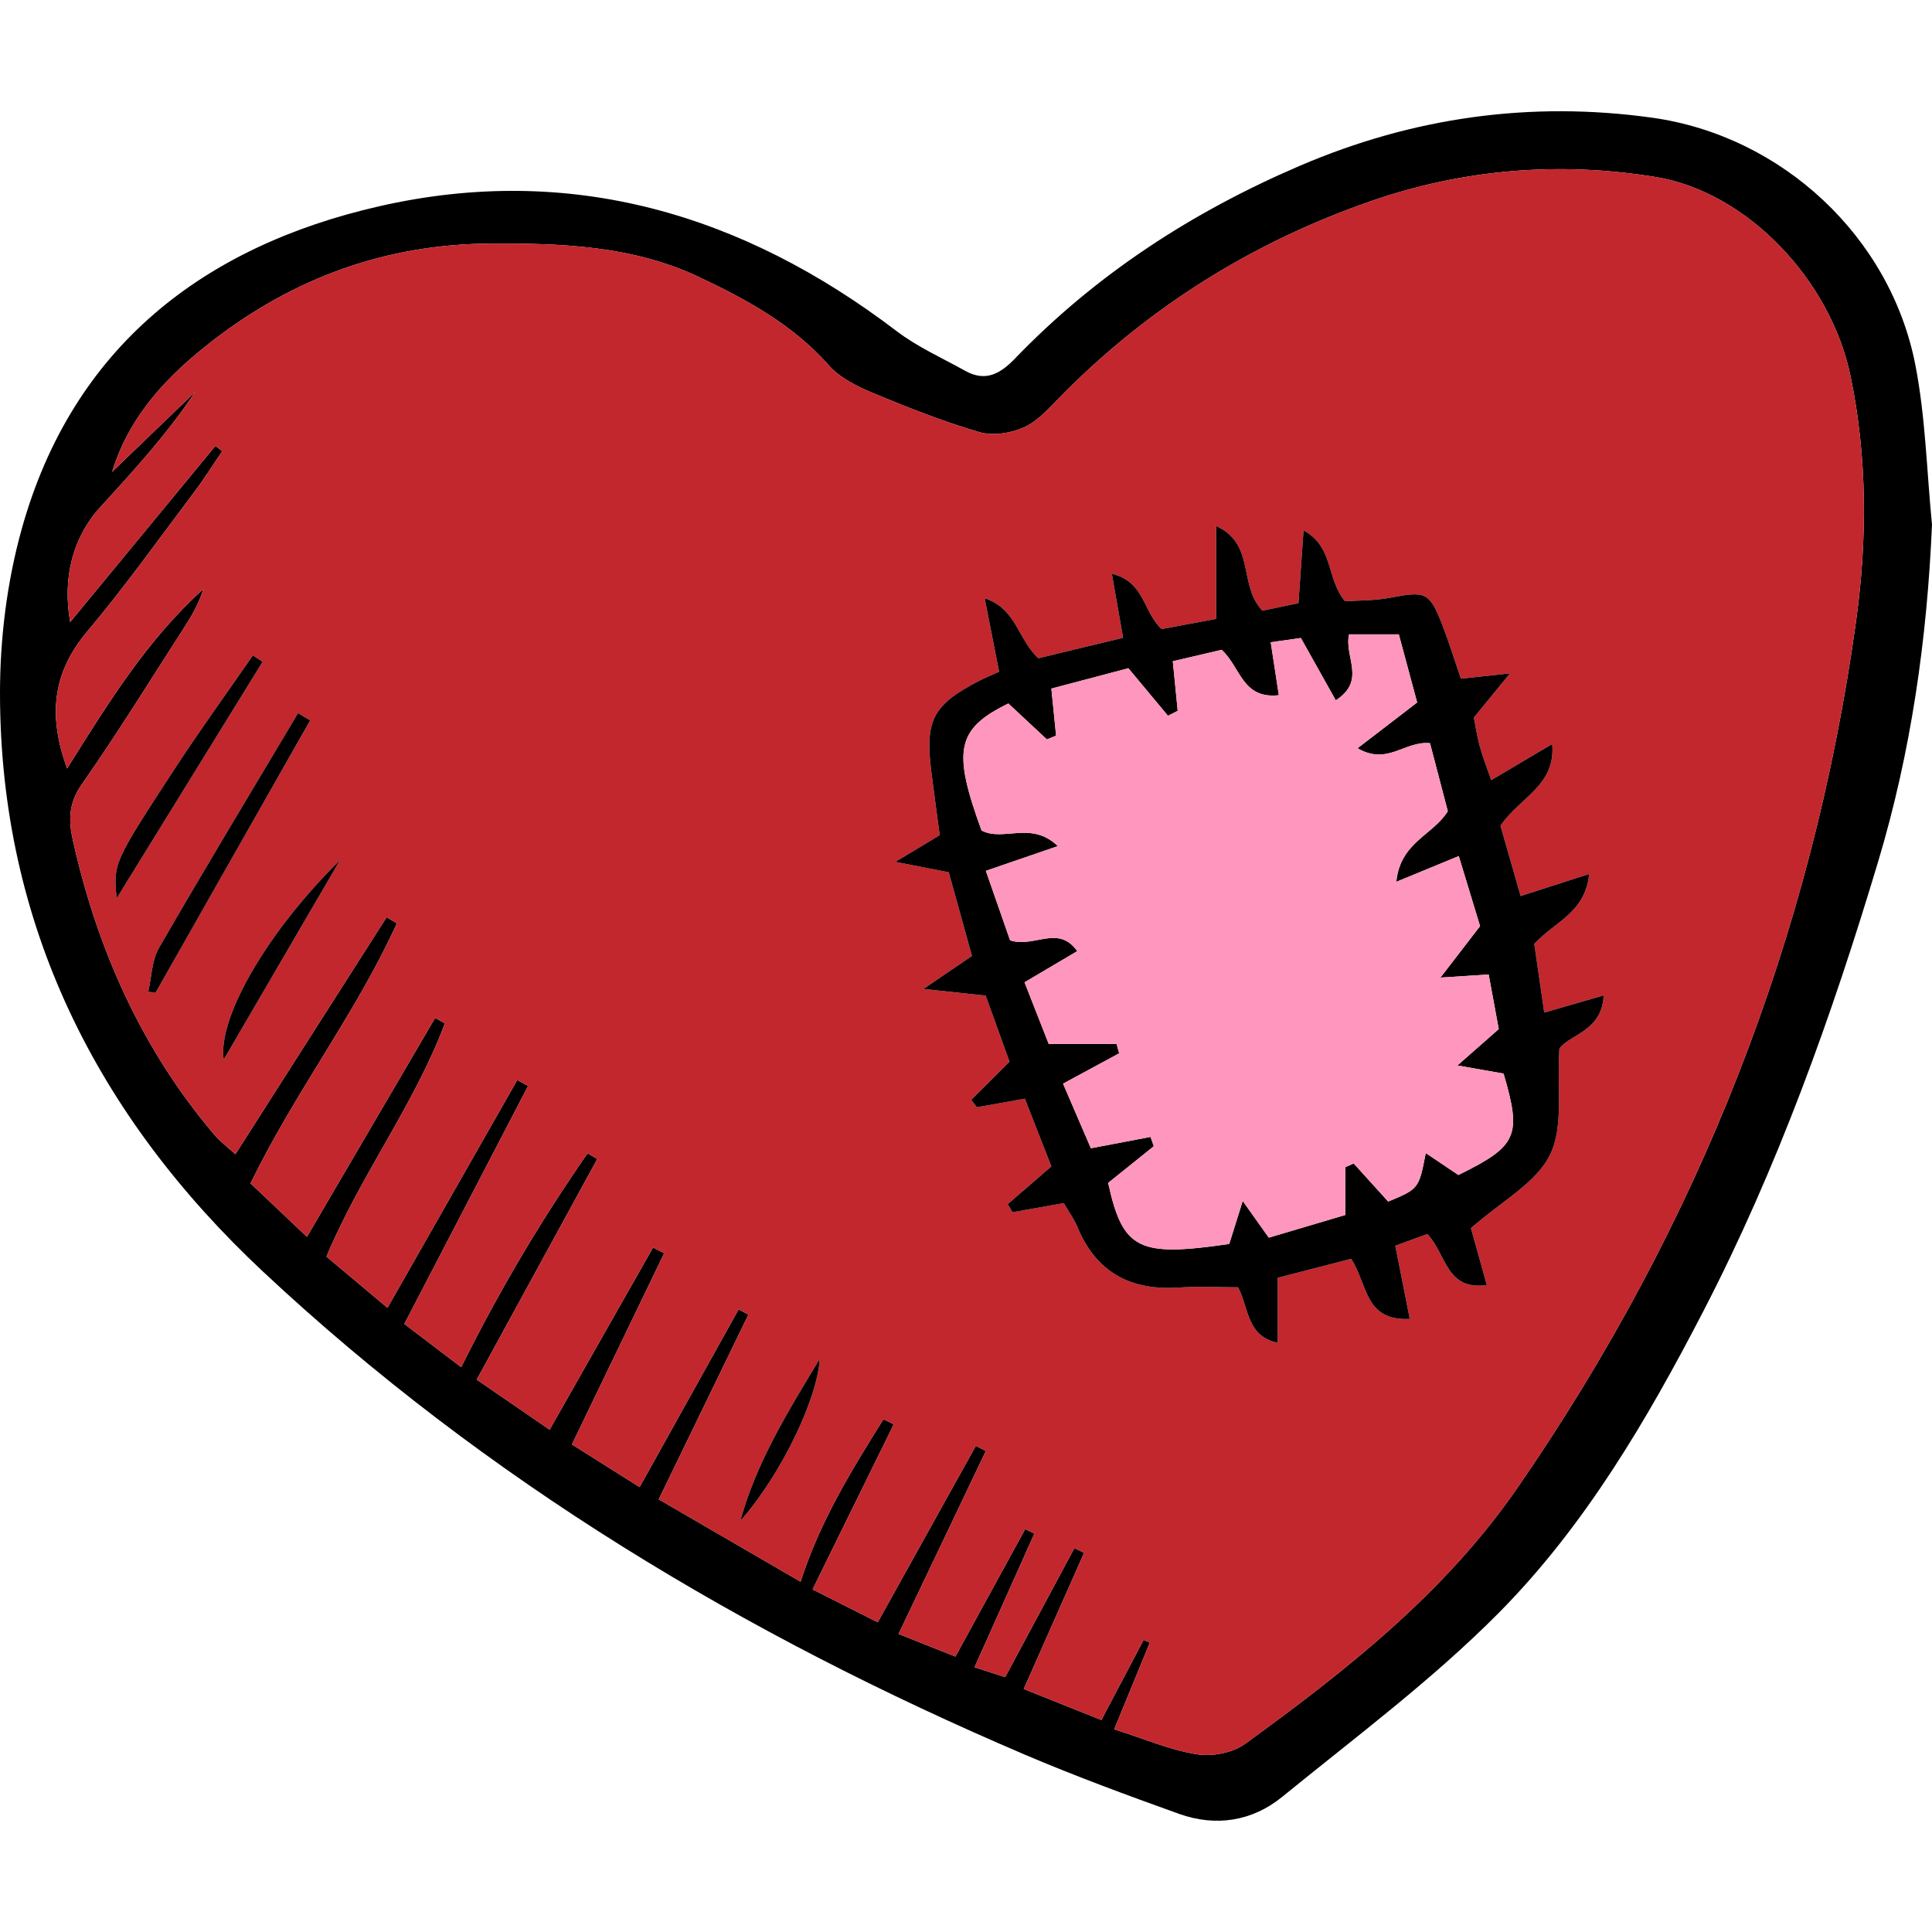 <?xml version="1.0" encoding="iso-8859-1"?>
<!-- Uploaded to: SVG Repo, www.svgrepo.com, Generator: SVG Repo Mixer Tools -->
<!DOCTYPE svg PUBLIC "-//W3C//DTD SVG 1.1//EN" "http://www.w3.org/Graphics/SVG/1.1/DTD/svg11.dtd">
<svg height="800px" width="800px" version="1.1" id="Capa_1" xmlns="http://www.w3.org/2000/svg" xmlns:xlink="http://www.w3.org/1999/xlink" 
	 viewBox="0 0 449.9 449.9" xml:space="preserve">
<g>
	<path d="M446.02,84.96c2.38,12.19,2.65,24.79,3.88,37.2c-1.15,26.76-4.87,52.89-12.53,78.44c-10.79,36.02-23.45,71.38-40.76,104.82
		c-13.06,25.22-27.55,49.94-47.61,70.18c-15.47,15.6-33.31,28.89-50.41,42.82c-6.97,5.69-15.45,7.04-24.03,3.97
		c-12.09-4.34-24.17-8.78-35.98-13.82c-65.2-27.84-125.44-63.89-177.31-112.43C22.66,260.02-0.01,215.36,0,161.33
		c0-12.74,1.64-25.89,5.06-38.15c11.8-42.29,42.22-65.8,83.26-75.15c44.35-10.11,84.51,1.69,120.45,29.06
		c4.87,3.71,10.62,6.27,16.01,9.27c4.72,2.63,8.14,0.7,11.6-2.89c18.92-19.65,41.35-34.16,66.35-44.88
		c26.33-11.29,53.71-15.12,82.02-11.18C414.95,31.63,440.2,55.13,446.02,84.96z M432.2,144.78c2.63-18.92,2.67-38.24-1.28-57.23
		c-4.67-22.46-24.2-42.9-45.41-46.34c-22.49-3.66-44.86-1.82-66.38,5.67c-27.53,9.58-51.78,24.71-72.3,45.59
		c-2.57,2.62-5.18,5.61-8.39,7.05c-3.06,1.37-7.24,2.02-10.38,1.11c-8.45-2.48-16.7-5.74-24.84-9.13
		c-3.66-1.54-7.62-3.49-10.17-6.38c-8.42-9.54-19.32-15.45-30.39-20.66c-15.28-7.21-31.95-7.86-48.67-7.74
		c-24.15,0.17-45.54,7.99-64.46,22.61c-10.33,7.98-19.35,17.3-23.42,30.55c6.45-6.21,12.9-12.42,19.35-18.63
		c-6.54,9.88-14.41,18.41-22.22,26.98c-6.3,6.92-8.73,16.49-6.89,26.62c11.27-13.67,22.54-27.34,33.81-41.02
		c0.54,0.41,1.07,0.82,1.61,1.23c-2.2,3.22-4.27,6.53-6.61,9.63c-8.22,10.89-16.13,22.03-24.91,32.45
		c-8.04,9.55-9.09,19.59-4.62,31.81c9.56-15.25,18.67-30.03,31.74-41.8c-1.07,3.47-2.85,6.48-4.75,9.42
		c-7.79,12.07-15.33,24.32-23.57,36.08c-3.15,4.49-3.11,8.48-2.02,13.3c5.69,25.22,15.93,48.22,32.7,68.08
		c1.51,1.78,3.42,3.22,5.08,4.76c12.05-18.9,23.63-37.05,35.22-55.2c0.79,0.47,1.59,0.94,2.39,1.42
		c-9.46,20.88-23.71,39.24-34.08,60.56c4.55,4.3,8.75,8.28,13.14,12.44c10.08-17.21,19.96-34.09,29.85-50.97
		c0.76,0.42,1.51,0.84,2.27,1.26c-7.04,18.84-19.49,35.08-27.58,54.32c4.77,4.01,9.45,7.93,14.21,11.93
		c10.36-18.19,20.29-35.61,30.22-53.04c0.84,0.46,1.69,0.91,2.53,1.37c-9.54,18.34-19.08,36.69-28.82,55.42
		c4.89,3.72,8.83,6.72,13.24,10.07c8.97-18.05,18.65-34.28,29.43-49.81c0.75,0.45,1.51,0.89,2.26,1.33
		c-9.26,16.95-18.52,33.9-28.07,51.38c6.4,4.4,11.77,8.09,16.97,11.66c8.31-14.62,16.2-28.52,24.09-42.42
		c0.87,0.44,1.73,0.88,2.59,1.33c-7.07,14.66-14.15,29.33-21.48,44.52c5.88,3.71,10.71,6.76,15.76,9.94
		c7.96-14.3,15.5-27.84,23.05-41.39c0.76,0.41,1.53,0.81,2.29,1.22c-6.83,14.06-13.65,28.12-20.89,43.02
		c11.32,6.57,22.06,12.8,33.03,19.18c4.54-14.12,11.89-26,19.3-37.84c0.8,0.4,1.6,0.79,2.4,1.19c-6.2,12.6-12.39,25.2-18.9,38.44
		c5.47,2.77,10.54,5.32,15.17,7.66c8.09-14.55,15.46-27.82,22.84-41.09c0.78,0.4,1.56,0.8,2.34,1.19
		c-6.68,14-13.36,27.99-20.33,42.62c5.21,2.07,9.11,3.62,13.24,5.26c5.77-10.53,11-20.1,16.24-29.67c0.72,0.34,1.44,0.67,2.16,1.01
		c-4.55,10.17-9.1,20.33-13.95,31.15c2.82,0.91,5.02,1.62,7.13,2.3c5.62-10.48,10.88-20.27,16.13-30.06
		c0.75,0.37,1.51,0.74,2.26,1.11c-4.53,10.22-9.07,20.45-14.06,31.71c6.32,2.52,11.97,4.78,18.08,7.22
		c3.52-6.67,6.67-12.66,9.83-18.65c0.49,0.21,0.97,0.42,1.45,0.63c-2.56,6.22-5.11,12.45-8.29,20.18c6.85,2.18,12.9,4.79,19.2,5.82
		c3.59,0.59,8.39-0.33,11.29-2.44c23.61-17.13,46.49-35.14,63.33-59.51C395.49,285.51,422,218.24,432.2,144.78z"/>
	<path style="fill:#C1272D;" d="M430.92,87.55c3.95,18.99,3.91,38.31,1.28,57.23c-10.2,73.46-36.71,140.73-78.91,201.78
		c-16.84,24.37-39.72,42.38-63.33,59.51c-2.9,2.11-7.7,3.03-11.29,2.44c-6.3-1.03-12.35-3.64-19.2-5.82
		c3.18-7.73,5.73-13.96,8.29-20.18c-0.48-0.21-0.96-0.42-1.45-0.63c-3.16,5.99-6.31,11.98-9.83,18.65
		c-6.11-2.44-11.76-4.7-18.08-7.22c4.99-11.26,9.53-21.49,14.06-31.71c-0.75-0.37-1.51-0.74-2.26-1.11
		c-5.25,9.79-10.51,19.58-16.13,30.06c-2.11-0.68-4.31-1.39-7.13-2.3c4.85-10.82,9.4-20.98,13.95-31.15
		c-0.72-0.34-1.44-0.67-2.16-1.01c-5.24,9.57-10.47,19.14-16.24,29.67c-4.13-1.64-8.03-3.19-13.24-5.26
		c6.97-14.63,13.65-28.62,20.33-42.62c-0.78-0.39-1.56-0.79-2.34-1.19c-7.38,13.27-14.75,26.54-22.84,41.09
		c-4.63-2.34-9.7-4.89-15.17-7.66c6.51-13.24,12.7-25.84,18.9-38.44c-0.8-0.4-1.6-0.79-2.4-1.19c-7.41,11.84-14.76,23.72-19.3,37.84
		c-10.97-6.38-21.71-12.61-33.03-19.18c7.24-14.9,14.06-28.96,20.89-43.02c-0.76-0.41-1.53-0.81-2.29-1.22
		c-7.55,13.55-15.09,27.09-23.05,41.39c-5.05-3.18-9.88-6.23-15.76-9.94c7.33-15.19,14.41-29.86,21.48-44.52
		c-0.86-0.45-1.72-0.89-2.59-1.33c-7.89,13.9-15.78,27.8-24.09,42.42c-5.2-3.57-10.57-7.26-16.97-11.66
		c9.55-17.48,18.81-34.43,28.07-51.38c-0.75-0.44-1.51-0.88-2.26-1.33c-10.78,15.53-20.46,31.76-29.43,49.81
		c-4.41-3.35-8.35-6.35-13.24-10.07c9.74-18.73,19.28-37.08,28.82-55.42c-0.84-0.46-1.69-0.91-2.53-1.37
		c-9.93,17.43-19.86,34.85-30.22,53.04c-4.76-4-9.44-7.92-14.21-11.93c8.09-19.24,20.54-35.48,27.58-54.32
		c-0.76-0.42-1.51-0.84-2.27-1.26c-9.89,16.88-19.77,33.76-29.85,50.97c-4.39-4.16-8.59-8.14-13.14-12.44
		c10.37-21.32,24.62-39.68,34.08-60.56c-0.8-0.48-1.6-0.95-2.39-1.42c-11.59,18.15-23.17,36.3-35.22,55.2
		c-1.66-1.54-3.57-2.98-5.08-4.76c-16.77-19.86-27.01-42.86-32.7-68.08c-1.09-4.82-1.13-8.81,2.02-13.3
		c8.24-11.76,15.78-24.01,23.57-36.08c1.9-2.94,3.68-5.95,4.75-9.42c-13.07,11.77-22.18,26.55-31.74,41.8
		c-4.47-12.22-3.42-22.26,4.62-31.81c8.78-10.42,16.69-21.56,24.91-32.45c2.34-3.1,4.41-6.41,6.61-9.63
		c-0.54-0.41-1.07-0.82-1.61-1.23c-11.27,13.68-22.54,27.35-33.81,41.02c-1.84-10.13,0.59-19.7,6.89-26.62
		c7.81-8.57,15.68-17.1,22.22-26.98c-6.45,6.21-12.9,12.42-19.35,18.63c4.07-13.25,13.09-22.57,23.42-30.55
		c18.92-14.62,40.31-22.44,64.46-22.61c16.72-0.12,33.39,0.53,48.67,7.74c11.07,5.21,21.97,11.12,30.39,20.66
		c2.55,2.89,6.51,4.84,10.17,6.38c8.14,3.39,16.39,6.65,24.84,9.13c3.14,0.91,7.32,0.26,10.38-1.11c3.21-1.44,5.82-4.43,8.39-7.05
		c20.52-20.88,44.77-36.01,72.3-45.59c21.52-7.49,43.89-9.33,66.38-5.67C406.72,44.65,426.25,65.09,430.92,87.55z M363.13,244.21
		c2.26-3.34,9.94-3.97,10.31-12.41c-4.79,1.38-8.75,2.52-13.84,3.99c-0.89-6.17-1.66-11.47-2.32-16c4.9-5.28,11.85-7.22,12.79-16.27
		c-5.77,1.86-10.67,3.43-15.97,5.14c-1.77-6.19-3.36-11.72-4.69-16.37c4.51-6.69,12.89-9.3,12.05-19.03
		c-5.18,3.07-9.47,5.6-14.21,8.41c-1.04-3.03-1.99-5.4-2.65-7.84c-0.66-2.42-1.02-4.92-1.39-6.74c2.63-3.21,4.78-5.84,8.42-10.28
		c-5.44,0.58-8.4,0.9-11.44,1.23c-1.58-4.62-2.77-8.47-4.22-12.23c-3.07-7.96-3.92-8.21-12.17-6.63c-3.81,0.73-7.77,0.63-10.59,0.84
		c-4.45-5.35-2.54-12.61-9.66-16.52c-0.43,6.3-0.78,11.28-1.18,16.96c-3.13,0.65-6.14,1.28-8.39,1.75
		c-5.68-5.89-1.56-15.53-10.78-19.71c0,7.83,0,14.63,0,21.62c-4.8,0.9-9.01,1.68-12.7,2.37c-4.36-4.03-3.96-11.09-11.59-12.87
		c0.96,5.43,1.75,9.91,2.62,14.9c-7.19,1.74-13.83,3.33-19.73,4.76c-4.84-4.46-5.04-11.47-12.5-13.97
		c1.28,6.55,2.3,11.75,3.36,17.12c-1.93,0.87-3.27,1.4-4.55,2.06c-10.82,5.58-12.75,9.18-11.25,21.1
		c0.64,5.06,1.34,10.11,1.97,14.89c-3.28,1.97-5.88,3.54-10.32,6.22c5.45,1.06,8.82,1.72,12.42,2.42
		c1.91,6.88,3.74,13.48,5.41,19.48c-3.74,2.54-6.48,4.41-11.3,7.69c6.59,0.71,10.41,1.12,14.49,1.56
		c1.93,5.35,3.78,10.48,5.55,15.38c-3.28,3.27-6.11,6.08-8.93,8.9c0.45,0.57,0.89,1.14,1.34,1.71c3.47-0.62,6.93-1.24,11.16-2
		c2.14,5.47,4.22,10.79,6.18,15.78c-3.92,3.39-7.05,6.09-10.17,8.79c0.37,0.63,0.75,1.25,1.12,1.88c3.82-0.68,7.63-1.35,11.93-2.12
		c1.07,1.85,2.38,3.61,3.19,5.57c4.41,10.64,12.47,14.85,23.69,14.08c4.68-0.31,9.41-0.05,13.72-0.05
		c2.61,5.07,1.97,11.33,9.22,12.92c0-5.06,0-9.67,0-15.14c5.94-1.54,11.77-3.04,17.1-4.41c3.9,5.93,3.07,14.53,13.66,13.99
		c-1.18-5.99-2.22-11.23-3.37-17.03c2.8-1.03,5.32-1.96,7.46-2.74c4.47,4.71,4.33,13.22,13.85,11.89
		c-1.52-5.44-2.85-10.21-3.7-13.25c7.12-6.28,15.18-10.5,18.41-17.08C364.17,262.34,362.55,253.39,363.13,244.21z M172.4,354.17
		c9.7-10.98,18.04-28.8,18.48-37.71C183.27,329.03,176.07,340.73,172.4,354.17z M36.2,231.21c12.01-21.15,24.02-42.3,36.02-63.45
		c-0.94-0.56-1.88-1.13-2.82-1.69c-10.83,18.19-21.78,36.3-32.36,54.63c-1.69,2.92-1.72,6.79-2.51,10.22
		C35.08,231.02,35.64,231.12,36.2,231.21z M61.15,154.11c-0.76-0.49-1.51-0.99-2.27-1.48c-6.12,8.85-12.44,17.57-18.32,26.58
		c-14.23,21.79-14.15,21.84-13.4,30C38.79,190.36,49.97,172.23,61.15,154.11z M52.09,246.76c9.23-15.83,18.17-31.17,27.12-46.51
		C61.41,217.84,50.7,237.47,52.09,246.76z"/>
	<path d="M373.44,231.8c-0.37,8.44-8.05,9.07-10.31,12.41c-0.58,9.18,1.04,18.13-2.19,24.71c-3.23,6.58-11.29,10.8-18.41,17.08
		c0.85,3.04,2.18,7.81,3.7,13.25c-9.52,1.33-9.38-7.18-13.85-11.89c-2.14,0.78-4.66,1.71-7.46,2.74c1.15,5.8,2.19,11.04,3.37,17.03
		c-10.59,0.54-9.76-8.06-13.66-13.99c-5.33,1.37-11.16,2.87-17.1,4.41c0,5.47,0,10.08,0,15.14c-7.25-1.59-6.61-7.85-9.22-12.92
		c-4.31,0-9.04-0.26-13.72,0.05c-11.22,0.77-19.28-3.44-23.69-14.08c-0.81-1.96-2.12-3.72-3.19-5.57c-4.3,0.77-8.11,1.44-11.93,2.12
		c-0.37-0.63-0.75-1.25-1.12-1.88c3.12-2.7,6.25-5.4,10.17-8.79c-1.96-4.99-4.04-10.31-6.18-15.78c-4.23,0.76-7.69,1.38-11.16,2
		c-0.45-0.57-0.89-1.14-1.34-1.71c2.82-2.82,5.65-5.63,8.93-8.9c-1.77-4.9-3.62-10.03-5.55-15.38c-4.08-0.44-7.9-0.85-14.49-1.56
		c4.82-3.28,7.56-5.15,11.3-7.69c-1.67-6-3.5-12.6-5.41-19.48c-3.6-0.7-6.97-1.36-12.42-2.42c4.44-2.68,7.04-4.25,10.32-6.22
		c-0.63-4.78-1.33-9.83-1.97-14.89c-1.5-11.92,0.43-15.52,11.25-21.1c1.28-0.66,2.62-1.19,4.55-2.06
		c-1.06-5.37-2.08-10.57-3.36-17.12c7.46,2.5,7.66,9.51,12.5,13.97c5.9-1.43,12.54-3.02,19.73-4.76c-0.87-4.99-1.66-9.47-2.62-14.9
		c7.63,1.78,7.23,8.84,11.59,12.87c3.69-0.69,7.9-1.47,12.7-2.37c0-6.99,0-13.79,0-21.62c9.22,4.18,5.1,13.82,10.78,19.71
		c2.25-0.47,5.26-1.1,8.39-1.75c0.4-5.68,0.75-10.66,1.18-16.96c7.12,3.91,5.21,11.17,9.66,16.52c2.82-0.21,6.78-0.11,10.59-0.84
		c8.25-1.58,9.1-1.33,12.17,6.63c1.45,3.76,2.64,7.61,4.22,12.23c3.04-0.33,6-0.65,11.44-1.23c-3.64,4.44-5.79,7.07-8.42,10.28
		c0.37,1.82,0.73,4.32,1.39,6.74c0.66,2.44,1.61,4.81,2.65,7.84c4.74-2.81,9.03-5.34,14.21-8.41c0.84,9.73-7.54,12.34-12.05,19.03
		c1.33,4.65,2.92,10.18,4.69,16.37c5.3-1.71,10.2-3.28,15.97-5.14c-0.94,9.05-7.89,10.99-12.79,16.27c0.66,4.53,1.43,9.83,2.32,16
		C364.69,234.32,368.65,233.18,373.44,231.8z M339.61,273.62c13.78-6.77,14.78-9.11,10.52-23.62c-2.96-0.52-6.05-1.06-10.75-1.89
		c3.74-3.29,6.34-5.57,9.63-8.47c-0.74-4-1.56-8.46-2.35-12.72c-3.85,0.25-6.52,0.42-11.23,0.73c3.78-4.91,6.34-8.24,9.23-11.99
		c-1.6-5.26-3.26-10.72-4.96-16.31c-5.1,2.11-9.23,3.81-14.55,6c0.93-9.27,8.52-10.81,12-16.45c-1.34-5.11-2.8-10.67-4.15-15.83
		c-5.88-0.62-9.88,5.27-16.87,1.17c5.14-3.95,9.32-7.16,13.88-10.66c-1.44-5.34-2.84-10.57-4.27-15.86c-4.35,0-8.08,0-11.59,0
		c-1.17,5.3,4.09,10.72-3.09,15.36c-2.82-5.03-5.41-9.65-8.13-14.51c-2.05,0.29-4.21,0.59-7.02,0.99c0.64,4.22,1.26,8.22,1.89,12.33
		c-8.56,0.96-8.87-6.53-13.32-10.57c-3.64,0.85-7.7,1.8-11.37,2.66c0.45,4.61,0.8,8.08,1.14,11.55c-0.75,0.38-1.51,0.77-2.27,1.15
		c-2.83-3.4-5.67-6.81-9.22-11.07c-5.65,1.49-11.88,3.14-17.93,4.74c0.44,4.4,0.77,7.68,1.1,10.96c-0.72,0.29-1.43,0.58-2.15,0.87
		c-3.02-2.82-6.04-5.63-8.97-8.36c-12.07,5.91-13.07,10.89-6.24,29.57c5.08,2.71,11.53-2.36,17.77,3.64
		c-6.14,2.11-11.09,3.81-16.77,5.76c2.09,6.01,3.97,11.4,5.65,16.19c5.71,1.82,11.18-3.76,15.64,2.51
		c-4.14,2.44-8.07,4.76-12.28,7.25c1.93,4.94,3.65,9.3,5.63,14.36c5.47,0,10.64,0,15.8,0c0.2,0.72,0.41,1.45,0.61,2.18
		c-4.25,2.3-8.5,4.59-13.07,7.07c2.29,5.31,4.43,10.28,6.48,15.04c5.25-1,9.57-1.82,13.9-2.64c0.25,0.73,0.5,1.45,0.75,2.17
		c-3.59,2.89-7.17,5.77-10.63,8.54c3.44,15.62,7.09,17.3,28.2,14.22c0.91-2.92,1.83-5.83,3.14-10.01c2.48,3.49,4.11,5.79,6.07,8.54
		c5.99-1.77,11.81-3.5,17.82-5.28c0-4.45,0-7.79,0-11.13c0.65-0.29,1.3-0.58,1.95-0.87c2.72,3,5.43,6,8.04,8.88
		c7.14-2.99,7.14-2.99,8.74-11.3C334.82,270.4,337.37,272.11,339.61,273.62z"/>
	<path style="fill:#FF96BD;" d="M350.13,250c4.26,14.51,3.26,16.85-10.52,23.62c-2.24-1.51-4.79-3.22-7.6-5.11
		c-1.6,8.31-1.6,8.31-8.74,11.3c-2.61-2.88-5.32-5.88-8.04-8.88c-0.65,0.29-1.3,0.58-1.95,0.87c0,3.34,0,6.68,0,11.13
		c-6.01,1.78-11.83,3.51-17.82,5.28c-1.96-2.75-3.59-5.05-6.07-8.54c-1.31,4.18-2.23,7.09-3.14,10.01
		c-21.11,3.08-24.76,1.4-28.2-14.22c3.46-2.77,7.04-5.65,10.63-8.54c-0.25-0.72-0.5-1.44-0.75-2.17c-4.33,0.82-8.65,1.64-13.9,2.64
		c-2.05-4.76-4.19-9.73-6.48-15.04c4.57-2.48,8.82-4.77,13.07-7.07c-0.2-0.73-0.41-1.46-0.61-2.18c-5.16,0-10.33,0-15.8,0
		c-1.98-5.06-3.7-9.42-5.63-14.36c4.21-2.49,8.14-4.81,12.28-7.25c-4.46-6.27-9.93-0.69-15.64-2.51
		c-1.68-4.79-3.56-10.18-5.65-16.19c5.68-1.95,10.63-3.65,16.77-5.76c-6.24-6-12.69-0.93-17.77-3.64
		c-6.83-18.68-5.83-23.66,6.24-29.57c2.93,2.73,5.95,5.54,8.97,8.36c0.72-0.29,1.43-0.58,2.15-0.87c-0.33-3.28-0.66-6.56-1.1-10.96
		c6.05-1.6,12.28-3.25,17.93-4.74c3.55,4.26,6.39,7.67,9.22,11.07c0.76-0.38,1.52-0.77,2.27-1.15c-0.34-3.47-0.69-6.94-1.14-11.55
		c3.67-0.86,7.73-1.81,11.37-2.66c4.45,4.04,4.76,11.53,13.32,10.57c-0.63-4.11-1.25-8.11-1.89-12.33c2.81-0.4,4.97-0.7,7.02-0.99
		c2.72,4.86,5.31,9.48,8.13,14.51c7.18-4.64,1.92-10.06,3.09-15.36c3.51,0,7.24,0,11.59,0c1.43,5.29,2.83,10.52,4.27,15.86
		c-4.56,3.5-8.74,6.71-13.88,10.66c6.99,4.1,10.99-1.79,16.87-1.17c1.35,5.16,2.81,10.72,4.15,15.83c-3.48,5.64-11.07,7.18-12,16.45
		c5.32-2.19,9.45-3.89,14.55-6c1.7,5.59,3.36,11.05,4.96,16.31c-2.89,3.75-5.45,7.08-9.23,11.99c4.71-0.31,7.38-0.48,11.23-0.73
		c0.79,4.26,1.61,8.72,2.35,12.72c-3.29,2.9-5.89,5.18-9.63,8.47C344.08,248.94,347.17,249.48,350.13,250z"/>
	<path d="M190.88,316.46c-0.44,8.91-8.78,26.73-18.48,37.71C176.07,340.73,183.27,329.03,190.88,316.46z"/>
	<path d="M72.22,167.76c-12,21.15-24.01,42.3-36.02,63.45c-0.56-0.09-1.12-0.19-1.67-0.29c0.79-3.43,0.82-7.3,2.51-10.22
		c10.58-18.33,21.53-36.44,32.36-54.63C70.34,166.63,71.28,167.2,72.22,167.76z"/>
	<path d="M58.88,152.63c0.76,0.49,1.51,0.99,2.27,1.48c-11.18,18.12-22.36,36.25-33.99,55.1c-0.75-8.16-0.83-8.21,13.4-30
		C46.44,170.2,52.76,161.48,58.88,152.63z"/>
	<path d="M79.21,200.25c-8.95,15.34-17.89,30.68-27.12,46.51C50.7,237.47,61.41,217.84,79.21,200.25z"/>
</g>
</svg>